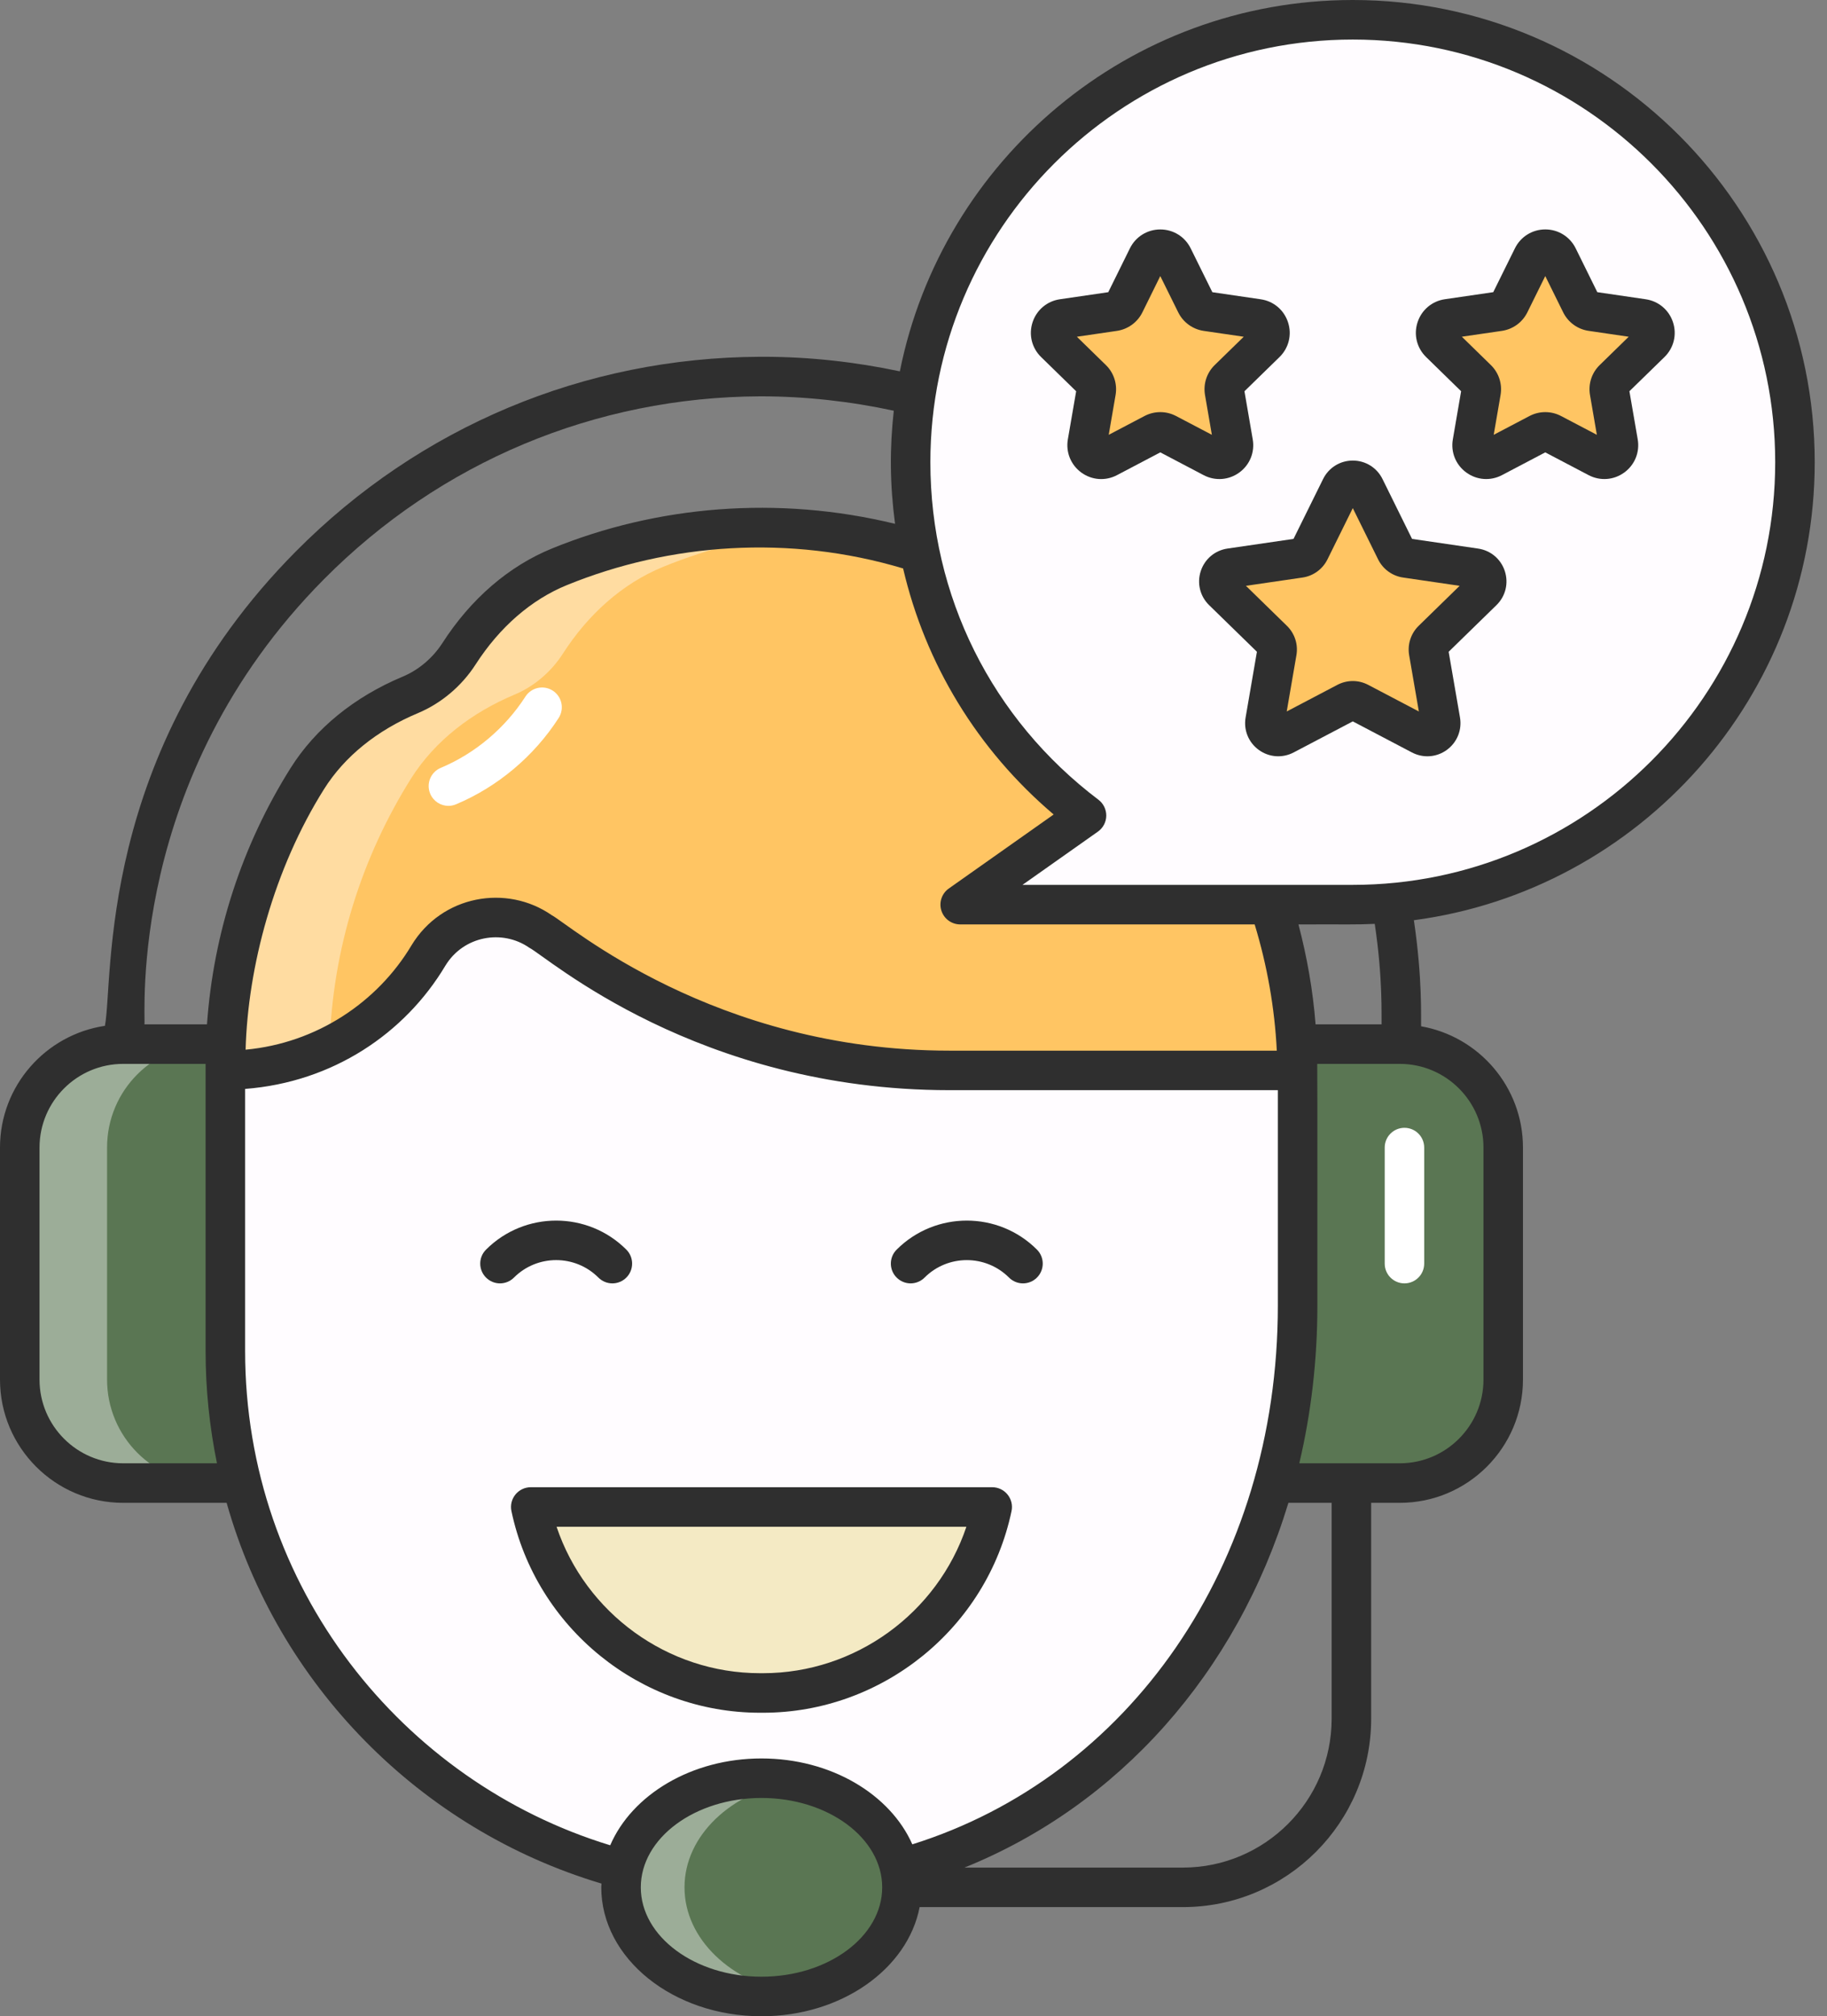 <svg width="68" height="75" viewBox="0 0 68 75" fill="none" xmlns="http://www.w3.org/2000/svg">
<rect x="0" y="0" width="68" height="75" fill="#808080" stroke="none"/>
<path d="M55.949 42.687V51.318C55.949 53.444 54.226 55.167 52.101 55.167H47.14V38.838H52.101C54.226 38.838 55.949 40.562 55.949 42.687Z" fill="#5A7653"/>
<path d="M0.735 42.687V51.318C0.735 53.444 2.458 55.167 4.584 55.167H9.544V38.838H4.584C2.458 38.838 0.735 40.562 0.735 42.687Z" fill="#5A7653"/>
<path opacity="0.4" d="M7.83 55.169H4.58C2.455 55.169 0.734 53.441 0.734 51.316V42.684C0.734 40.559 2.455 38.838 4.58 38.838H7.83C5.705 38.838 3.985 40.559 3.985 42.684V51.316C3.985 53.441 5.705 55.169 7.83 55.169Z" fill="white"/>
<path d="M52.273 47.738C51.867 47.738 51.538 47.409 51.538 47.003V42.687C51.538 42.281 51.867 41.952 52.273 41.952C52.679 41.952 53.008 42.281 53.008 42.687V47.003C53.008 47.409 52.679 47.738 52.273 47.738Z" fill="white"/>
<path d="M48.297 40.025V48.558C48.297 60.774 39.689 69.971 28.77 70.2C23.092 70.319 17.936 68.066 14.231 64.361C10.62 60.75 8.388 55.759 8.388 50.25V39.572C8.388 35.673 9.505 32.033 11.441 28.958C12.338 27.533 13.717 26.499 15.27 25.848C16.004 25.541 16.649 24.993 17.084 24.318C17.998 22.898 19.262 21.718 20.826 21.082C23.113 20.15 25.611 19.633 28.226 19.618C39.266 19.555 48.297 28.985 48.297 40.025Z" fill="#FFFCFF"/>
<path d="M48.297 39.725V39.817H35.342C30.307 39.817 25.391 38.282 21.246 35.427L20.119 34.648C19.607 34.292 19.029 34.129 18.457 34.129C17.471 34.129 16.5 34.626 15.944 35.545C15.15 36.873 14.031 37.941 12.726 38.675C11.428 39.416 9.93 39.817 8.388 39.817V39.572C8.388 35.673 9.505 32.033 11.441 28.958C12.337 27.533 13.717 26.499 15.27 25.848C16.004 25.541 16.649 24.993 17.084 24.318C17.998 22.898 19.262 21.718 20.825 21.082C24.266 19.68 28.184 19.217 32.259 19.99C41.636 21.769 48.297 30.18 48.297 39.725Z" fill="#FFC563"/>
<path opacity="0.4" d="M30.235 19.714C28.293 19.905 26.433 20.375 24.69 21.081C23.124 21.721 21.859 22.898 20.948 24.317C20.514 24.993 19.867 25.545 19.132 25.846C17.58 26.5 16.198 27.537 15.301 28.956C13.477 31.861 12.374 35.273 12.264 38.92C11.08 39.508 9.757 39.816 8.389 39.816V39.574C8.389 35.677 9.507 32.037 11.441 28.956C12.338 27.537 13.72 26.5 15.271 25.846C16.007 25.545 16.646 24.993 17.088 24.317C17.999 22.898 19.264 21.721 20.823 21.081C23.691 19.919 26.889 19.405 30.235 19.714Z" fill="white"/>
<path d="M19.755 56.057C20.585 60.008 24.088 62.975 28.287 62.975H28.398C32.596 62.975 36.099 60.008 36.929 56.057H19.755Z" fill="#F4EAC4"/>
<path d="M16.691 29.976C16.403 29.976 16.13 29.806 16.012 29.524C15.855 29.15 16.031 28.719 16.406 28.562C17.681 28.028 18.8 27.086 19.557 25.91C19.777 25.569 20.232 25.471 20.573 25.69C20.915 25.91 21.013 26.365 20.793 26.707C19.877 28.13 18.52 29.27 16.974 29.918C16.882 29.957 16.785 29.976 16.691 29.976Z" fill="white"/>
<path d="M40.439 30.334L35.739 33.65H50.35C59.438 33.65 66.807 26.28 66.807 17.192C66.807 8.104 59.438 0.735 50.35 0.735C41.262 0.735 33.893 8.104 33.893 17.192C33.893 22.561 36.461 27.326 40.439 30.334Z" fill="#FFFCFF"/>
<path d="M47.528 24.248L47.085 26.814C47.015 27.221 47.442 27.532 47.808 27.34L50.118 26.127C50.264 26.051 50.437 26.051 50.582 26.127L52.892 27.34C53.258 27.532 53.685 27.221 53.615 26.814L53.172 24.248C53.145 24.086 53.198 23.921 53.316 23.806L55.184 21.984C55.479 21.696 55.316 21.194 54.908 21.134L52.327 20.757C52.165 20.733 52.025 20.631 51.952 20.484L50.797 18.146C50.614 17.776 50.086 17.776 49.903 18.146L48.748 20.484C48.675 20.631 48.535 20.733 48.373 20.757L45.792 21.134C45.384 21.194 45.221 21.696 45.516 21.984L47.384 23.806C47.502 23.921 47.556 24.086 47.528 24.248Z" fill="#FFC563"/>
<path d="M55.126 14.57L54.798 16.469C54.724 16.898 55.175 17.226 55.56 17.023L57.27 16.125C57.423 16.045 57.606 16.045 57.759 16.125L59.468 17.023C59.854 17.226 60.304 16.898 60.23 16.469L59.903 14.57C59.874 14.399 59.93 14.225 60.054 14.105L61.437 12.756C61.748 12.452 61.577 11.923 61.146 11.86L59.236 11.58C59.065 11.555 58.917 11.448 58.841 11.293L57.985 9.563C57.792 9.172 57.236 9.172 57.043 9.563L56.188 11.293C56.111 11.448 55.964 11.556 55.793 11.58L53.882 11.86C53.452 11.923 53.28 12.452 53.592 12.756L54.974 14.105C55.099 14.225 55.155 14.399 55.126 14.57Z" fill="#FFC563"/>
<path d="M40.797 14.57L40.47 16.469C40.396 16.898 40.846 17.226 41.232 17.023L42.941 16.125C43.094 16.045 43.277 16.045 43.43 16.125L45.14 17.023C45.526 17.226 45.976 16.898 45.902 16.469L45.575 14.57C45.545 14.399 45.602 14.225 45.725 14.105L47.108 12.756C47.42 12.452 47.248 11.923 46.817 11.86L44.907 11.58C44.736 11.555 44.589 11.448 44.512 11.293L43.657 9.563C43.464 9.172 42.907 9.172 42.715 9.563L41.859 11.293C41.783 11.448 41.635 11.556 41.464 11.58L39.554 11.86C39.123 11.923 38.951 12.452 39.263 12.756L40.646 14.105C40.77 14.225 40.826 14.399 40.797 14.57Z" fill="#FFC563"/>
<path d="M33.57 70.205C33.57 72.45 31.233 74.265 28.342 74.265C25.452 74.265 23.114 72.45 23.114 70.205C23.114 67.961 25.452 66.145 28.342 66.145C31.233 66.145 33.57 67.961 33.57 70.205Z" fill="#5A7653"/>
<path opacity="0.4" d="M29.521 74.161C29.146 74.227 28.75 74.264 28.345 74.264C25.455 74.264 23.117 72.448 23.117 70.205C23.117 67.963 25.455 66.147 28.345 66.147C28.749 66.147 29.146 66.183 29.521 66.257C27.205 66.668 25.477 68.279 25.477 70.205C25.477 72.132 27.205 73.742 29.521 74.161Z" fill="white"/>
<path d="M4.584 55.902H8.435C10.339 62.65 15.61 68.042 22.388 70.065C22.386 70.112 22.379 70.158 22.379 70.205C22.379 72.849 25.054 75 28.342 75C31.319 75 33.785 73.236 34.228 70.94H44.025C47.89 70.94 51.034 67.796 51.034 63.931V55.902H52.1C54.628 55.902 56.684 53.846 56.684 51.318V42.687C56.684 40.43 55.044 38.553 52.893 38.176C52.881 37.851 52.949 36.432 52.624 34.23C61.032 33.114 67.543 25.901 67.543 17.192C67.543 7.713 59.83 0 50.35 0C42.026 0 35.067 5.946 33.492 13.813C31.835 13.463 30.133 13.271 28.4 13.271C28.367 13.271 28.334 13.271 28.301 13.271C21.758 13.297 15.617 15.869 11.009 20.514C3.565 28.017 4.232 36.459 3.905 38.158C1.699 38.488 0 40.39 0 42.686V51.318C0 53.846 2.056 55.902 4.584 55.902ZM22.712 68.64C14.979 66.286 9.123 59.039 9.123 50.251V40.505C12.39 40.254 15.07 38.44 16.573 35.927C17.249 34.808 18.698 34.556 19.701 35.254C20.371 35.594 25.957 40.552 35.342 40.552H47.561V48.559C47.561 58.267 41.982 66.092 33.956 68.605C33.134 66.746 30.931 65.41 28.342 65.41C25.736 65.41 23.521 66.763 22.712 68.64ZM12.063 29.35C12.824 28.141 14.031 27.165 15.554 26.527C16.421 26.164 17.184 25.521 17.702 24.716C18.598 23.325 19.774 22.304 21.103 21.763C24.925 20.206 29.382 19.877 33.613 21.145C34.441 24.695 36.376 27.887 39.217 30.297L35.315 33.05C35.053 33.234 34.941 33.567 35.038 33.873C35.135 34.178 35.418 34.386 35.739 34.386H46.698C47.162 35.911 47.442 37.487 47.522 39.082H35.342C26.56 39.082 21.136 34.349 20.539 34.045C18.861 32.877 16.445 33.297 15.313 35.169C14.053 37.275 11.793 38.8 9.141 39.046C9.226 35.967 10.19 32.326 12.063 29.35ZM28.342 73.529C25.865 73.529 23.85 72.038 23.85 70.205C23.85 68.372 25.865 66.88 28.342 66.88C30.82 66.88 32.835 68.372 32.835 70.205C32.835 72.038 30.82 73.529 28.342 73.529ZM49.563 63.932C49.563 66.985 47.079 69.47 44.025 69.47H35.896C41.64 67.152 46.029 62.231 47.954 55.902H49.563V63.932ZM55.214 42.687V51.318C55.214 53.035 53.817 54.431 52.101 54.431H48.359C48.798 52.57 49.032 50.604 49.032 48.559C49.03 45.374 49.037 41.05 49.027 39.574H52.101C53.817 39.574 55.214 40.97 55.214 42.687ZM51.422 38.103H48.965C48.866 36.83 48.644 35.59 48.328 34.386C50.239 34.38 50.432 34.399 51.167 34.365C51.475 36.418 51.411 37.792 51.422 38.103ZM50.35 1.471C59.019 1.471 66.072 8.524 66.072 17.193C66.072 25.862 59.019 32.915 50.35 32.915H38.057L40.863 30.935C41.055 30.8 41.171 30.581 41.175 30.346C41.178 30.112 41.07 29.889 40.883 29.748C36.908 26.743 34.628 22.167 34.628 17.193C34.628 8.524 41.681 1.471 50.35 1.471ZM12.053 21.55C16.385 17.184 22.157 14.766 28.306 14.742C29.996 14.743 31.654 14.931 33.266 15.278C33.112 16.668 33.117 17.994 33.313 19.485C28.944 18.422 24.451 18.811 20.548 20.401C18.938 21.057 17.526 22.273 16.466 23.92C16.107 24.477 15.582 24.921 14.986 25.17C13.182 25.926 11.741 27.101 10.818 28.566C9.007 31.443 7.943 34.714 7.704 38.103H5.376C5.43 37.823 4.695 28.967 12.053 21.55ZM1.471 42.687C1.471 40.97 2.867 39.574 4.584 39.574H4.617C4.654 39.575 5.475 39.574 7.652 39.574V50.251C7.652 51.672 7.797 53.07 8.075 54.431H4.584C2.867 54.431 1.471 53.035 1.471 51.318V42.687Z" fill="#2F2F2F"/>
<path d="M37.649 56.207C37.695 55.99 37.64 55.765 37.5 55.593C37.361 55.421 37.151 55.321 36.929 55.321H19.755C19.534 55.321 19.324 55.421 19.184 55.593C19.044 55.765 18.99 55.99 19.035 56.207C19.949 60.555 23.84 63.71 28.287 63.71H28.398C32.845 63.71 36.735 60.555 37.649 56.207ZM20.715 56.791H35.969C34.893 59.996 31.843 62.239 28.398 62.239H28.287C24.841 62.239 21.791 59.996 20.715 56.791Z" fill="#2F2F2F"/>
<path d="M22.272 47.523C22.559 47.81 23.025 47.81 23.312 47.523C23.599 47.235 23.599 46.77 23.312 46.483C21.873 45.044 19.53 45.043 18.09 46.483C17.802 46.77 17.802 47.235 18.09 47.523C18.377 47.81 18.842 47.81 19.129 47.523C19.997 46.656 21.406 46.657 22.272 47.523Z" fill="#2F2F2F"/>
<path d="M34.412 47.523C35.279 46.657 36.688 46.657 37.555 47.523C37.842 47.81 38.307 47.81 38.595 47.523C38.882 47.236 38.882 46.77 38.595 46.483C37.155 45.043 34.812 45.044 33.373 46.483C33.085 46.77 33.085 47.236 33.373 47.523C33.66 47.81 34.125 47.81 34.412 47.523Z" fill="#2F2F2F"/>
<path d="M44.691 21.245C44.545 21.695 44.664 22.18 45.003 22.51L46.782 24.244L46.361 26.688C46.28 27.154 46.468 27.617 46.851 27.895C47.233 28.173 47.731 28.209 48.15 27.989L50.35 26.834L52.55 27.989C52.97 28.209 53.466 28.174 53.85 27.895C54.232 27.617 54.42 27.154 54.34 26.688L53.918 24.245L55.697 22.51C56.036 22.18 56.155 21.695 56.009 21.245C55.863 20.796 55.482 20.474 55.015 20.406L52.556 20.046L51.456 17.819C51.247 17.395 50.823 17.132 50.35 17.132C49.878 17.132 49.454 17.395 49.244 17.82L48.144 20.046L45.686 20.405C45.218 20.474 44.837 20.796 44.691 21.245ZM46.803 24.122L46.803 24.123C46.803 24.122 46.803 24.122 46.803 24.121V24.122ZM48.48 21.483C48.881 21.424 49.227 21.172 49.407 20.809L50.35 18.901L51.293 20.809C51.473 21.172 51.82 21.424 52.221 21.483L54.327 21.791L52.802 23.279C52.512 23.562 52.379 23.97 52.448 24.372L52.809 26.465L50.923 25.475C50.744 25.381 50.547 25.333 50.351 25.333C50.154 25.333 49.956 25.381 49.776 25.475L47.891 26.465L48.252 24.372C48.322 23.971 48.189 23.562 47.898 23.279L46.373 21.791L48.48 21.483Z" fill="#2F2F2F"/>
<path d="M54.382 14.553L54.074 16.343C53.991 16.819 54.183 17.291 54.574 17.576C54.965 17.861 55.474 17.898 55.902 17.674L57.514 16.827L59.127 17.674C59.559 17.9 60.067 17.859 60.455 17.576C60.846 17.292 61.037 16.819 60.955 16.343L60.646 14.553L61.95 13.282C62.296 12.944 62.419 12.45 62.269 11.99C62.12 11.53 61.73 11.202 61.253 11.132L59.451 10.868L58.645 9.235C58.43 8.803 57.997 8.534 57.515 8.534C57.514 8.534 57.514 8.534 57.514 8.534C57.032 8.534 56.599 8.803 56.385 9.236L55.578 10.868L53.776 11.131C53.299 11.201 52.909 11.53 52.76 11.99C52.61 12.449 52.733 12.944 53.079 13.281L54.382 14.553ZM55.898 12.308C56.309 12.248 56.663 11.991 56.847 11.619L57.514 10.269L58.181 11.619C58.365 11.991 58.72 12.248 59.129 12.307L60.619 12.526L59.541 13.578C59.243 13.867 59.108 14.285 59.179 14.694L59.434 16.174L58.1 15.474C57.917 15.378 57.716 15.33 57.514 15.33C57.313 15.33 57.112 15.378 56.928 15.474L55.595 16.174L55.85 14.694C55.921 14.285 55.785 13.867 55.488 13.578L54.409 12.525L55.898 12.308Z" fill="#2F2F2F"/>
<path d="M39.745 16.343C39.663 16.82 39.855 17.292 40.245 17.577C40.636 17.862 41.145 17.9 41.574 17.674L43.186 16.827L44.798 17.674C45.235 17.903 45.743 17.856 46.126 17.577C46.517 17.293 46.709 16.82 46.626 16.343L46.318 14.554L47.622 13.282C47.968 12.945 48.09 12.45 47.94 11.99C47.791 11.531 47.402 11.202 46.924 11.133L45.123 10.869L44.316 9.237C44.102 8.804 43.669 8.535 43.185 8.535C42.703 8.535 42.269 8.804 42.055 9.237L41.249 10.869L39.448 11.132C38.97 11.202 38.58 11.531 38.431 11.99C38.281 12.45 38.404 12.945 38.75 13.282L40.054 14.554L39.745 16.343ZM41.57 12.308C41.98 12.248 42.335 11.991 42.519 11.619L43.185 10.269L43.853 11.619C44.037 11.991 44.392 12.248 44.8 12.308L46.291 12.526L45.212 13.578C44.914 13.868 44.779 14.285 44.85 14.695L45.105 16.174L43.771 15.474C43.404 15.282 42.967 15.282 42.599 15.474L41.266 16.174L41.521 14.695C41.592 14.285 41.457 13.867 41.159 13.578L40.081 12.526L41.57 12.308Z" fill="#2F2F2F"/>
</svg>
